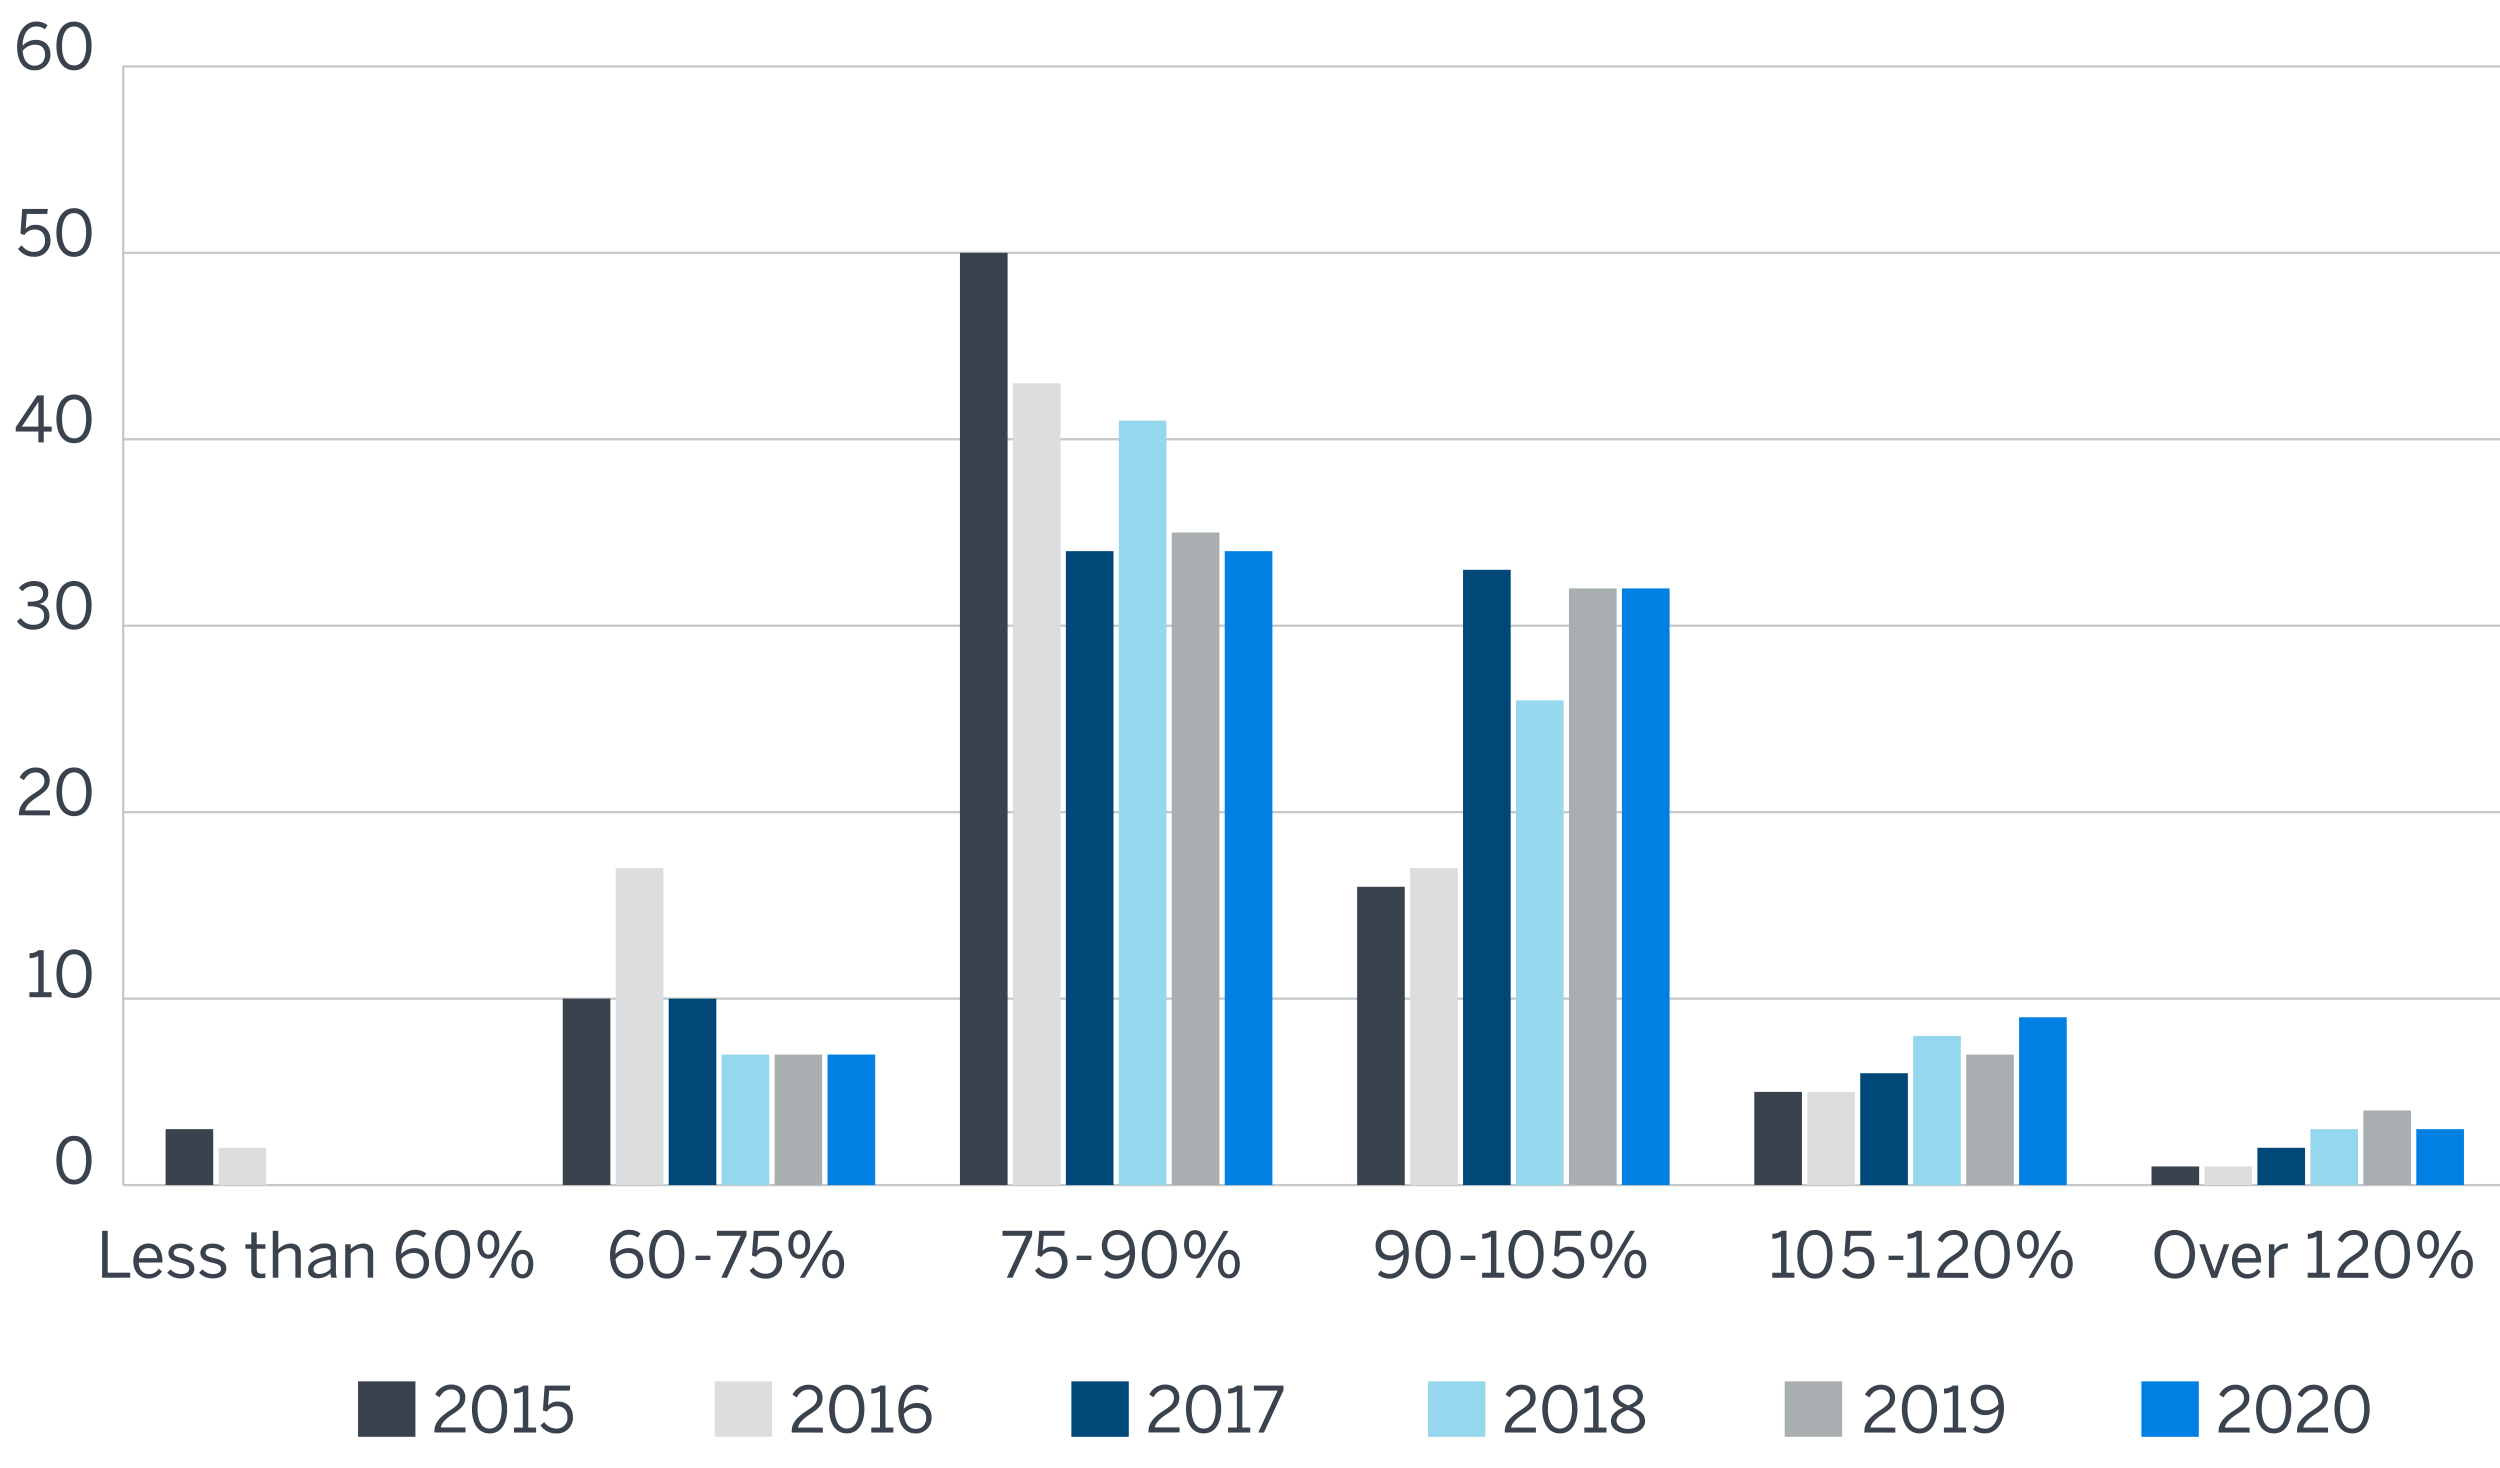 <svg id="Graph" xmlns="http://www.w3.org/2000/svg" viewBox="0 0 1000 587"><defs><style>.cls-1{fill:#39424d;}.cls-2{fill:#dcddde;}.cls-3{fill:#004877;}.cls-4{fill:#95d7ec;}.cls-5{fill:#a9aeb0;}.cls-6{fill:#0080e2;}.cls-7{fill:none;stroke:#c5c8c8;stroke-miterlimit:10;stroke-width:0.91px;}</style></defs><path class="cls-1" d="M40.84,511.1V492.32h2.24v16.75h9v2Z"/><path class="cls-1" d="M53.33,504.4c0-4.87,3.25-7,6.06-7,3.18,0,5.59,2.24,5.59,7.08V505H55.51c.08,3,1.83,4.64,4,4.64a4.5,4.5,0,0,0,4-2.18l1.27,1.12a6.24,6.24,0,0,1-5.46,2.84C56.22,511.38,53.33,509.07,53.33,504.4Zm9.57-1.14c-.18-2.39-1.32-4-3.53-4-1.8,0-3.5,1.24-3.81,4Z"/><path class="cls-1" d="M66.91,509.07l1.32-1.32a5.5,5.5,0,0,0,4.18,1.85c2.08,0,3.23-.73,3.23-2.1s-1.17-1.86-3.46-2.39c-2.84-.68-4.79-1.44-4.79-4,0-2,1.78-3.66,4.69-3.66a7,7,0,0,1,5.13,1.93l-1.14,1.45a5.8,5.8,0,0,0-3.89-1.6c-2,0-2.71.86-2.71,1.8,0,1.24,1.07,1.7,3.17,2.18,3,.74,5.1,1.48,5.1,4.24,0,2.56-2.31,3.93-5.35,3.93A7.08,7.08,0,0,1,66.91,509.07Z"/><path class="cls-1" d="M79.65,509.07,81,507.75a5.5,5.5,0,0,0,4.18,1.85c2.08,0,3.23-.73,3.23-2.1s-1.17-1.86-3.46-2.39c-2.84-.68-4.79-1.44-4.79-4,0-2,1.77-3.66,4.69-3.66A7,7,0,0,1,90,499.35l-1.14,1.45a5.8,5.8,0,0,0-3.89-1.6c-2,0-2.71.86-2.71,1.8,0,1.24,1.06,1.7,3.17,2.18,3,.74,5.1,1.48,5.1,4.24,0,2.56-2.31,3.93-5.35,3.93A7.08,7.08,0,0,1,79.65,509.07Z"/><path class="cls-1" d="M100.51,507.85V499.5H98.17v-1.8h2.34v-4.77h2.18v4.77h3.48v1.8h-3.48v7.87c0,1.42.46,2.13,2.08,2.13a5.06,5.06,0,0,0,1.37-.18v1.81a12.81,12.81,0,0,1-1.9.15C101.42,511.28,100.51,510.19,100.51,507.85Z"/><path class="cls-1" d="M109.11,511.1V492.32h2.21v7.39a7.2,7.2,0,0,1,5-2.29c2.57,0,4,1.48,4,4v9.67h-2.18v-9.18c0-1.78-.76-2.62-2.46-2.62a6.36,6.36,0,0,0-4.34,2.16v9.64Z"/><path class="cls-1" d="M123.22,507.93c0-2.72,2.31-4.64,9-5.58v-.61a2.23,2.23,0,0,0-2.54-2.49,7.19,7.19,0,0,0-4.85,2l-1.14-1.37a8.93,8.93,0,0,1,6.22-2.49c3.2,0,4.46,1.68,4.46,4.47v5.91a9.13,9.13,0,0,0,.39,3.3h-2.24a5.6,5.6,0,0,1-.3-1.85A7.27,7.27,0,0,1,127,511.3C124.69,511.3,123.22,510.09,123.22,507.93Zm9-.31v-3.75c-5.1.81-6.8,2.05-6.8,3.73,0,1.29.86,2,2.26,2A6.39,6.39,0,0,0,132.18,507.62Z"/><path class="cls-1" d="M138.07,511.1V497.7h2.2v2a7.24,7.24,0,0,1,5-2.29c2.56,0,4,1.48,4,4v9.67h-2.18v-9.18c0-1.78-.77-2.62-2.47-2.62a6.4,6.4,0,0,0-4.34,2.16v9.64Z"/><path class="cls-1" d="M158.32,502c0-6,3.25-10.07,7.61-10.07a7.16,7.16,0,0,1,4.59,1.47l-1.11,1.65a5.39,5.39,0,0,0-3.56-1.17c-3.24,0-5.3,3.28-5.35,7.74a7.16,7.16,0,0,1,5.23-2.38c3.83,0,5.91,2.36,5.91,5.88a6.17,6.17,0,0,1-6.47,6.3C161.29,511.46,158.32,508.44,158.32,502Zm11.16,3.17c0-2.33-1.16-4-4.08-4a6.23,6.23,0,0,0-4.85,2.49c.36,4.11,2.29,5.88,4.75,5.88S169.48,508,169.48,505.21Z"/><path class="cls-1" d="M174,501.71c0-5.86,2.59-9.74,7.08-9.74s7,3.88,7,9.74-2.52,9.75-7,9.75S174,507.57,174,501.71Zm11.9,0c0-5.1-1.88-7.76-4.82-7.76s-4.85,2.66-4.85,7.76,1.88,7.79,4.85,7.79S185.93,506.81,185.93,501.71Z"/><path class="cls-1" d="M191,497.83c0-3.53,1.73-5.79,4.42-5.79s4.34,2.24,4.34,5.71-1.6,5.76-4.37,5.76S191,501.2,191,497.83Zm6.83,0c0-2.48-.86-4.08-2.44-4.08s-2.43,1.7-2.43,4c0,2.49.84,4.09,2.46,4.09S197.78,500.14,197.78,497.8Zm-2.26,13.3,11.22-18.78h2L197.5,511.1Zm9-5.43c0-3.53,1.73-5.79,4.42-5.79s4.34,2.24,4.34,5.71-1.62,5.76-4.39,5.76S204.5,509,204.5,505.67Zm6.83-.05c0-2.49-.86-4.06-2.46-4.06s-2.44,1.7-2.44,4c0,2.49.84,4.12,2.46,4.12S211.33,508,211.33,505.62Z"/><path class="cls-1" d="M244,502c0-6,3.25-10.07,7.61-10.07a7.16,7.16,0,0,1,4.59,1.47l-1.11,1.65a5.38,5.38,0,0,0-3.55-1.17c-3.25,0-5.31,3.28-5.36,7.74a7.18,7.18,0,0,1,5.23-2.38c3.83,0,5.91,2.36,5.91,5.88a6.17,6.17,0,0,1-6.47,6.3C246.94,511.46,244,508.44,244,502Zm11.16,3.17c0-2.33-1.16-4-4.08-4a6.23,6.23,0,0,0-4.85,2.49c.36,4.11,2.29,5.88,4.75,5.88S255.13,508,255.13,505.21Z"/><path class="cls-1" d="M259.68,501.71c0-5.86,2.59-9.74,7.08-9.74s7,3.88,7,9.74-2.52,9.75-7,9.75S259.68,507.57,259.68,501.71Zm11.9,0c0-5.1-1.88-7.76-4.82-7.76s-4.85,2.66-4.85,7.76,1.88,7.79,4.85,7.79S271.58,506.81,271.58,501.71Z"/><path class="cls-1" d="M278.23,504v-1.73h5.91V504Z"/><path class="cls-1" d="M288.51,511.1l7.76-16.77h-9.51v-2h11.85v1.88l-7.82,16.9Z"/><path class="cls-1" d="M299.83,508.26l1.49-1.37a6,6,0,0,0,4.83,2.61c3.07,0,4.46-2.16,4.46-4.57,0-2.86-1.67-4.36-4.08-4.36a4.77,4.77,0,0,0-4.14,2.18l-1.6-.56.74-9.87h10.2l-.18,2h-8.22l-.46,6a5.11,5.11,0,0,1,4.09-1.63c3.5,0,5.86,2.41,5.86,6.14a6.26,6.26,0,0,1-6.62,6.63A7.64,7.64,0,0,1,299.83,508.26Z"/><path class="cls-1" d="M315.33,497.83c0-3.53,1.73-5.79,4.42-5.79s4.34,2.24,4.34,5.71-1.6,5.76-4.37,5.76S315.33,501.2,315.33,497.83Zm6.83,0c0-2.48-.86-4.08-2.44-4.08s-2.43,1.7-2.43,4c0,2.49.83,4.09,2.46,4.09S322.16,500.14,322.16,497.8Zm-2.26,13.3,11.22-18.78h2L321.88,511.1Zm9-5.43c0-3.53,1.73-5.79,4.42-5.79s4.34,2.24,4.34,5.71-1.63,5.76-4.39,5.76S328.88,509,328.88,505.67Zm6.83-.05c0-2.49-.86-4.06-2.46-4.06s-2.44,1.7-2.44,4c0,2.49.84,4.12,2.46,4.12S335.71,508,335.71,505.62Z"/><path class="cls-1" d="M402.71,511.1l7.77-16.77H401v-2h11.85v1.88L405,511.1Z"/><path class="cls-1" d="M414,508.26l1.5-1.37a6,6,0,0,0,4.82,2.61c3.07,0,4.46-2.16,4.46-4.57,0-2.86-1.67-4.36-4.08-4.36a4.77,4.77,0,0,0-4.14,2.18l-1.6-.56.74-9.87h10.2l-.18,2h-8.22l-.46,6a5.11,5.11,0,0,1,4.09-1.63c3.5,0,5.86,2.41,5.86,6.14a6.26,6.26,0,0,1-6.62,6.63A7.64,7.64,0,0,1,414,508.26Z"/><path class="cls-1" d="M430.65,504v-1.73h5.92V504Z"/><path class="cls-1" d="M441.64,509.83l1.09-1.65a5.64,5.64,0,0,0,3.78,1.35c3.25,0,5.28-3.3,5.33-7.77a7.16,7.16,0,0,1-5.22,2.39c-3.81,0-5.89-2.36-5.89-5.89A6.16,6.16,0,0,1,447.2,492c3.88,0,6.82,3,6.82,9.41,0,6-3.22,10.08-7.58,10.08A7.26,7.26,0,0,1,441.64,509.83Zm10.15-10.07c-.33-4.11-2.26-5.86-4.72-5.86s-4.18,1.57-4.18,4.31c0,2.33,1.14,4,4.08,4A6.23,6.23,0,0,0,451.79,499.76Z"/><path class="cls-1" d="M456.69,501.71c0-5.86,2.59-9.74,7.08-9.74s7,3.88,7,9.74-2.51,9.75-7,9.75S456.69,507.57,456.69,501.71Zm11.9,0c0-5.1-1.88-7.76-4.82-7.76s-4.85,2.66-4.85,7.76,1.88,7.79,4.85,7.79S468.59,506.81,468.59,501.71Z"/><path class="cls-1" d="M473.62,497.83c0-3.53,1.72-5.79,4.41-5.79s4.34,2.24,4.34,5.71-1.6,5.76-4.36,5.76S473.62,501.2,473.62,497.83Zm6.82,0c0-2.48-.86-4.08-2.43-4.08s-2.44,1.7-2.44,4c0,2.49.84,4.09,2.46,4.09S480.44,500.14,480.44,497.8Zm-2.25,13.3,11.21-18.78h2L480.17,511.1Zm9-5.43c0-3.53,1.72-5.79,4.41-5.79s4.34,2.24,4.34,5.71-1.62,5.76-4.39,5.76S487.17,509,487.17,505.67Zm6.82-.05c0-2.49-.86-4.06-2.46-4.06s-2.43,1.7-2.43,4c0,2.49.83,4.12,2.46,4.12S494,508,494,505.62Z"/><path class="cls-1" d="M551.15,509.83l1.09-1.65a5.64,5.64,0,0,0,3.78,1.35c3.25,0,5.28-3.3,5.33-7.77a7.17,7.17,0,0,1-5.23,2.39c-3.8,0-5.88-2.36-5.88-5.89a6.16,6.16,0,0,1,6.47-6.29c3.88,0,6.82,3,6.82,9.41,0,6-3.22,10.08-7.58,10.08A7.26,7.26,0,0,1,551.15,509.83Zm10.15-10.07c-.33-4.11-2.26-5.86-4.72-5.86s-4.19,1.57-4.19,4.31c0,2.33,1.15,4,4.09,4A6.23,6.23,0,0,0,561.3,499.76Z"/><path class="cls-1" d="M566.2,501.71c0-5.86,2.59-9.74,7.08-9.74s7,3.88,7,9.74-2.52,9.75-7,9.75S566.2,507.57,566.2,501.71Zm11.9,0c0-5.1-1.88-7.76-4.82-7.76s-4.85,2.66-4.85,7.76,1.88,7.79,4.85,7.79S578.1,506.81,578.1,501.71Z"/><path class="cls-1" d="M584.24,504v-1.73h5.91V504Z"/><path class="cls-1" d="M592.85,511.1v-2h3.52V494.66a8.46,8.46,0,0,1-3.47.86v-2a5.43,5.43,0,0,0,3.57-1.22h2.08v16.8h3.15v2Z"/><path class="cls-1" d="M603.38,501.71c0-5.86,2.59-9.74,7.08-9.74s7,3.88,7,9.74-2.51,9.75-7,9.75S603.38,507.57,603.38,501.71Zm11.9,0c0-5.1-1.88-7.76-4.82-7.76s-4.85,2.66-4.85,7.76,1.88,7.79,4.85,7.79S615.28,506.81,615.28,501.71Z"/><path class="cls-1" d="M620.71,508.26l1.5-1.37A6,6,0,0,0,627,509.5a4.23,4.23,0,0,0,4.47-4.57c0-2.86-1.68-4.36-4.09-4.36a4.77,4.77,0,0,0-4.14,2.18l-1.59-.56.73-9.87h10.2l-.18,2h-8.22l-.45,6a5.08,5.08,0,0,1,4.08-1.63c3.5,0,5.86,2.41,5.86,6.14a6.26,6.26,0,0,1-6.62,6.63A7.65,7.65,0,0,1,620.71,508.26Z"/><path class="cls-1" d="M636.22,497.83c0-3.53,1.72-5.79,4.41-5.79s4.34,2.24,4.34,5.71-1.6,5.76-4.36,5.76S636.22,501.2,636.22,497.83Zm6.82,0c0-2.48-.86-4.08-2.43-4.08s-2.44,1.7-2.44,4c0,2.49.84,4.09,2.46,4.09S643,500.14,643,497.8Zm-2.26,13.3L652,492.32h2L642.76,511.1Zm9-5.43c0-3.53,1.72-5.79,4.41-5.79s4.34,2.24,4.34,5.71-1.62,5.76-4.39,5.76S649.77,509,649.77,505.67Zm6.82-.05c0-2.49-.86-4.06-2.46-4.06s-2.43,1.7-2.43,4c0,2.49.83,4.12,2.46,4.12S656.59,508,656.59,505.62Z"/><path class="cls-1" d="M708.9,511.1v-2h3.53V494.66a8.51,8.51,0,0,1-3.48.86v-2a5.46,5.46,0,0,0,3.58-1.22h2.08v16.8h3.15v2Z"/><path class="cls-1" d="M718.92,501.71c0-5.86,2.59-9.74,7.08-9.74s7,3.88,7,9.74-2.51,9.75-7,9.75S718.92,507.57,718.92,501.71Zm11.91,0c0-5.1-1.88-7.76-4.83-7.76s-4.84,2.66-4.84,7.76S723,509.5,726,509.5,730.83,506.81,730.83,501.71Z"/><path class="cls-1" d="M736.77,508.26l1.49-1.37a6,6,0,0,0,4.83,2.61c3.07,0,4.46-2.16,4.46-4.57,0-2.86-1.67-4.36-4.08-4.36a4.76,4.76,0,0,0-4.14,2.18l-1.6-.56.74-9.87h10.2l-.18,2h-8.22l-.46,6a5.1,5.1,0,0,1,4.09-1.63c3.5,0,5.86,2.41,5.86,6.14a6.26,6.26,0,0,1-6.62,6.63A7.63,7.63,0,0,1,736.77,508.26Z"/><path class="cls-1" d="M755.42,504v-1.73h5.91V504Z"/><path class="cls-1" d="M763,511.1v-2h3.53V494.66a8.55,8.55,0,0,1-3.48.86v-2a5.48,5.48,0,0,0,3.58-1.22h2.08v16.8h3.14v2Z"/><path class="cls-1" d="M774.86,511.1v-.41c0-2.71,1.22-5.25,6.17-8.42,2.81-1.8,4-2.94,4-4.95a3.18,3.18,0,0,0-3.52-3.37c-1.93,0-3.48,1.06-4.6,3.09L775.14,496a7.06,7.06,0,0,1,6.42-4c3.47,0,5.61,2.13,5.61,5.2,0,2.46-1.12,4.14-4.72,6.42-3.28,2.08-4.88,3.93-5.08,5.53h9.9v2Z"/><path class="cls-1" d="M789.86,501.71c0-5.86,2.59-9.74,7.08-9.74s7,3.88,7,9.74-2.52,9.75-7,9.75S789.86,507.57,789.86,501.71Zm11.9,0c0-5.1-1.88-7.76-4.82-7.76s-4.85,2.66-4.85,7.76,1.88,7.79,4.85,7.79S801.76,506.81,801.76,501.71Z"/><path class="cls-1" d="M806.78,497.83c0-3.53,1.73-5.79,4.42-5.79s4.34,2.24,4.34,5.71-1.6,5.76-4.37,5.76S806.78,501.2,806.78,497.83Zm6.83,0c0-2.48-.86-4.08-2.44-4.08s-2.43,1.7-2.43,4c0,2.49.84,4.09,2.46,4.09S813.61,500.14,813.61,497.8Zm-2.26,13.3,11.22-18.78h2L813.33,511.1Zm9-5.43c0-3.53,1.73-5.79,4.42-5.79s4.34,2.24,4.34,5.71-1.63,5.76-4.39,5.76S820.33,509,820.33,505.67Zm6.83-.05c0-2.49-.86-4.06-2.46-4.06s-2.44,1.7-2.44,4c0,2.49.84,4.12,2.46,4.12S827.16,508,827.16,505.62Z"/><path class="cls-1" d="M861.81,501.71c0-6,3.47-9.74,8.12-9.74s8.07,3.7,8.07,9.74-3.43,9.75-8.07,9.75S861.81,507.75,861.81,501.71Zm14,0c0-4.9-2.43-7.71-5.83-7.71s-5.87,2.81-5.87,7.71,2.41,7.74,5.87,7.74S875.76,506.61,875.76,501.71Z"/><path class="cls-1" d="M884.62,511.15,879.7,497.7H882l3.76,10.86h.05l3.7-10.86h2.18l-4.89,13.45Z"/><path class="cls-1" d="M892.79,504.4c0-4.87,3.25-7,6.07-7,3.17,0,5.58,2.24,5.58,7.08V505H895c.08,3,1.83,4.64,4,4.64a4.5,4.5,0,0,0,4-2.18l1.27,1.12a6.23,6.23,0,0,1-5.45,2.84C895.69,511.38,892.79,509.07,892.79,504.4Zm9.57-1.14c-.18-2.39-1.32-4-3.53-4-1.8,0-3.5,1.24-3.8,4Z"/><path class="cls-1" d="M907.56,511.1V497.7h2.18v2.49h0a5.77,5.77,0,0,1,5.18-2.77h.28l-.15,2c-.08,0-.56,0-.64,0a5.12,5.12,0,0,0-4.72,3v8.65Z"/><path class="cls-1" d="M923.07,511.1v-2h3.53V494.66a8.55,8.55,0,0,1-3.48.86v-2a5.46,5.46,0,0,0,3.58-1.22h2.08v16.8h3.14v2Z"/><path class="cls-1" d="M934.92,511.1v-.41c0-2.71,1.22-5.25,6.17-8.42,2.81-1.8,3.95-2.94,3.95-4.95a3.18,3.18,0,0,0-3.52-3.37c-1.93,0-3.48,1.06-4.6,3.09L935.2,496a7.06,7.06,0,0,1,6.42-4c3.48,0,5.61,2.13,5.61,5.2,0,2.46-1.12,4.14-4.72,6.42-3.28,2.08-4.87,3.93-5.08,5.53h9.9v2Z"/><path class="cls-1" d="M949.92,501.71c0-5.86,2.59-9.74,7.08-9.74s7,3.88,7,9.74-2.51,9.75-7,9.75S949.92,507.57,949.92,501.71Zm11.9,0c0-5.1-1.88-7.76-4.82-7.76s-4.85,2.66-4.85,7.76S954,509.5,957,509.5,961.82,506.81,961.82,501.71Z"/><path class="cls-1" d="M966.85,497.83c0-3.53,1.72-5.79,4.41-5.79s4.34,2.24,4.34,5.71-1.6,5.76-4.36,5.76S966.85,501.2,966.85,497.83Zm6.82,0c0-2.48-.86-4.08-2.43-4.08s-2.44,1.7-2.44,4c0,2.49.84,4.09,2.46,4.09S973.67,500.14,973.67,497.8Zm-2.26,13.3,11.22-18.78h2L973.39,511.1Zm9-5.43c0-3.53,1.72-5.79,4.41-5.79s4.34,2.24,4.34,5.71-1.62,5.76-4.39,5.76S980.4,509,980.4,505.67Zm6.82-.05c0-2.49-.86-4.06-2.46-4.06s-2.43,1.7-2.43,4c0,2.49.83,4.12,2.46,4.12S987.22,508,987.22,505.62Z"/><path class="cls-1" d="M173.77,573v-.41c0-2.71,1.22-5.25,6.17-8.42,2.82-1.81,4-3,4-5a3.19,3.19,0,0,0-3.53-3.38c-1.93,0-3.47,1.07-4.59,3.1l-1.73-1.07a7.08,7.08,0,0,1,6.42-4c3.48,0,5.61,2.13,5.61,5.21,0,2.46-1.12,4.13-4.72,6.42-3.27,2.08-4.87,3.93-5.07,5.53h9.89v2Z"/><path class="cls-1" d="M188.77,563.64c0-5.86,2.59-9.75,7.08-9.75s7,3.89,7,9.75-2.51,9.74-7,9.74S188.77,569.5,188.77,563.64Zm11.9,0c0-5.1-1.87-7.77-4.82-7.77s-4.84,2.67-4.84,7.77,1.87,7.79,4.84,7.79S200.67,568.74,200.67,563.64Z"/><path class="cls-1" d="M205.6,573v-2h3.52V556.58a8.31,8.31,0,0,1-3.47.87v-2a5.48,5.48,0,0,0,3.58-1.22h2.08v16.8h3.14v2Z"/><path class="cls-1" d="M216.18,570.18l1.5-1.37a6,6,0,0,0,4.82,2.62,4.23,4.23,0,0,0,4.47-4.57c0-2.87-1.68-4.36-4.09-4.36a4.77,4.77,0,0,0-4.14,2.18l-1.59-.56.73-9.87h10.2l-.18,2h-8.22l-.45,6a5.1,5.1,0,0,1,4.08-1.62c3.5,0,5.86,2.41,5.86,6.14a6.26,6.26,0,0,1-6.62,6.62A7.63,7.63,0,0,1,216.18,570.18Z"/><rect class="cls-1" x="143.21" y="552.54" width="22.96" height="22.18"/><path class="cls-1" d="M316.68,573v-.4c0-2.72,1.22-5.26,6.17-8.43,2.81-1.8,4-2.94,4-4.95a3.19,3.19,0,0,0-3.53-3.37c-1.93,0-3.48,1.07-4.59,3.1L317,557.89a7.06,7.06,0,0,1,6.42-4c3.48,0,5.61,2.13,5.61,5.2,0,2.46-1.12,4.14-4.72,6.42-3.27,2.08-4.87,3.94-5.08,5.53h9.9v2Z"/><path class="cls-1" d="M331.68,563.62c0-5.86,2.59-9.74,7.08-9.74s7,3.88,7,9.74-2.51,9.75-7,9.75S331.68,569.49,331.68,563.62Zm11.9,0c0-5.1-1.88-7.76-4.82-7.76s-4.85,2.66-4.85,7.76,1.88,7.8,4.85,7.8S343.58,568.73,343.58,563.62Z"/><path class="cls-1" d="M348.51,573v-2H352V556.57a8.46,8.46,0,0,1-3.47.86v-2a5.48,5.48,0,0,0,3.57-1.21h2.08V571h3.15v2Z"/><path class="cls-1" d="M359.32,564c0-6,3.24-10.08,7.61-10.08a7.16,7.16,0,0,1,4.59,1.47L370.41,557a5.39,5.39,0,0,0-3.56-1.17c-3.25,0-5.3,3.28-5.35,7.74a7.2,7.2,0,0,1,5.23-2.38c3.83,0,5.91,2.36,5.91,5.89a6.17,6.17,0,0,1-6.47,6.29C362.29,573.37,359.32,570.35,359.32,564Zm11.16,3.17c0-2.34-1.17-4-4.08-4a6.23,6.23,0,0,0-4.85,2.49c.35,4.11,2.28,5.89,4.74,5.89S370.48,569.87,370.48,567.13Z"/><rect class="cls-2" x="285.88" y="552.54" width="22.96" height="22.18"/><path class="cls-1" d="M459.4,573v-.41c0-2.71,1.21-5.25,6.16-8.42,2.82-1.8,4-3,4-5a3.18,3.18,0,0,0-3.53-3.37c-1.93,0-3.47,1.06-4.59,3.09l-1.73-1.07a7.08,7.08,0,0,1,6.42-4c3.48,0,5.61,2.13,5.61,5.2,0,2.46-1.11,4.13-4.72,6.42-3.27,2.08-4.87,3.93-5.07,5.53h9.89v2Z"/><path class="cls-1" d="M474.39,563.63c0-5.86,2.59-9.74,7.08-9.74s7,3.88,7,9.74-2.51,9.74-7,9.74S474.39,569.49,474.39,563.63Zm11.9,0c0-5.1-1.87-7.76-4.82-7.76s-4.84,2.66-4.84,7.76,1.87,7.79,4.84,7.79S486.29,568.73,486.29,563.63Z"/><path class="cls-1" d="M491.22,573v-2h3.53V556.58a8.55,8.55,0,0,1-3.48.86v-2a5.46,5.46,0,0,0,3.58-1.22h2.08V571h3.15v2Z"/><path class="cls-1" d="M503.3,573l7.76-16.77h-9.51v-2H513.4v1.88L505.58,573Z"/><rect class="cls-3" x="428.55" y="552.54" width="22.96" height="22.18"/><path class="cls-1" d="M601.91,573v-.4c0-2.72,1.21-5.26,6.16-8.43,2.82-1.8,4-2.94,4-4.95a3.19,3.19,0,0,0-3.53-3.37c-1.92,0-3.47,1.07-4.59,3.1l-1.72-1.07a7.06,7.06,0,0,1,6.42-4c3.47,0,5.6,2.13,5.6,5.2,0,2.46-1.11,4.14-4.72,6.42-3.27,2.08-4.87,3.94-5.07,5.53h9.9v2Z"/><path class="cls-1" d="M616.91,563.62c0-5.86,2.58-9.74,7.08-9.74s7,3.88,7,9.74-2.51,9.75-7,9.75S616.91,569.49,616.91,563.62Zm11.9,0c0-5.1-1.88-7.76-4.82-7.76s-4.85,2.66-4.85,7.76,1.88,7.8,4.85,7.8S628.81,568.73,628.81,563.62Z"/><path class="cls-1" d="M633.73,573v-2h3.53V556.57a8.55,8.55,0,0,1-3.48.86v-2a5.51,5.51,0,0,0,3.58-1.21h2.08V571h3.15v2Z"/><path class="cls-1" d="M644.36,568.42c0-2.59,1.88-4.09,4.83-5.33-2.47-1.14-4-2.33-4-4.64s2.18-4.62,6-4.62,6,2.31,6,4.62-1.45,3.42-4,4.57c3,1.31,4.85,2.64,4.85,5.4s-2.51,5-6.83,5S644.36,571.24,644.36,568.42Zm11.5-.13c0-2-1.68-3.07-4.77-4.36-3.05,1.37-4.49,2.49-4.49,4.36s1.9,3.28,4.64,3.28S655.86,570.3,655.86,568.29Zm-.81-9.71c0-1.43-1.17-2.87-3.81-2.87s-3.83,1.37-3.83,2.79c0,1.72,1.24,2.54,3.93,3.7C654,561,655.05,560.22,655.05,558.58Z"/><rect class="cls-4" x="571.22" y="552.54" width="22.96" height="22.18"/><path class="cls-1" d="M745.74,573v-.4c0-2.72,1.22-5.26,6.17-8.43,2.81-1.8,4-2.94,4-4.95a3.18,3.18,0,0,0-3.52-3.37c-1.93,0-3.48,1.07-4.6,3.1L746,557.89a7.06,7.06,0,0,1,6.42-4c3.48,0,5.61,2.13,5.61,5.2,0,2.46-1.12,4.14-4.72,6.42-3.28,2.08-4.87,3.94-5.08,5.53h9.9v2Z"/><path class="cls-1" d="M760.74,563.62c0-5.86,2.59-9.74,7.08-9.74s7,3.88,7,9.74-2.52,9.75-7,9.75S760.74,569.49,760.74,563.62Zm11.9,0c0-5.1-1.88-7.76-4.82-7.76s-4.85,2.66-4.85,7.76,1.88,7.8,4.85,7.8S772.64,568.73,772.64,563.62Z"/><path class="cls-1" d="M777.56,573v-2h3.53V556.57a8.47,8.47,0,0,1-3.48.86v-2a5.51,5.51,0,0,0,3.58-1.21h2.08V571h3.15v2Z"/><path class="cls-1" d="M789.21,571.75l1.09-1.65a5.69,5.69,0,0,0,3.78,1.34c3.25,0,5.28-3.3,5.33-7.76a7.19,7.19,0,0,1-5.22,2.38c-3.81,0-5.89-2.36-5.89-5.89a6.16,6.16,0,0,1,6.47-6.29c3.88,0,6.82,3,6.82,9.41,0,6-3.22,10.08-7.58,10.08A7.31,7.31,0,0,1,789.21,571.75Zm10.15-10.08c-.33-4.11-2.26-5.86-4.72-5.86s-4.18,1.57-4.18,4.31c0,2.34,1.14,4,4.08,4A6.21,6.21,0,0,0,799.36,561.67Z"/><rect class="cls-5" x="713.89" y="552.54" width="22.96" height="22.18"/><path class="cls-1" d="M887.44,573v-.4c0-2.72,1.22-5.26,6.17-8.43,2.81-1.8,3.95-2.94,3.95-4.95a3.18,3.18,0,0,0-3.52-3.37c-1.93,0-3.48,1.07-4.6,3.1l-1.72-1.07a7.06,7.06,0,0,1,6.42-4c3.48,0,5.61,2.13,5.61,5.2,0,2.46-1.12,4.14-4.72,6.42-3.28,2.08-4.87,3.94-5.08,5.53h9.9v2Z"/><path class="cls-1" d="M902.44,563.62c0-5.86,2.59-9.74,7.08-9.74s7,3.88,7,9.74-2.51,9.75-7,9.75S902.44,569.49,902.44,563.62Zm11.9,0c0-5.1-1.88-7.76-4.82-7.76s-4.85,2.66-4.85,7.76,1.88,7.8,4.85,7.8S914.34,568.73,914.34,563.62Z"/><path class="cls-1" d="M918.78,573v-.4c0-2.72,1.22-5.26,6.17-8.43,2.81-1.8,4-2.94,4-4.95a3.19,3.19,0,0,0-3.53-3.37c-1.93,0-3.48,1.07-4.59,3.1l-1.73-1.07a7.06,7.06,0,0,1,6.42-4c3.48,0,5.61,2.13,5.61,5.2,0,2.46-1.12,4.14-4.72,6.42-3.27,2.08-4.87,3.94-5.08,5.53h9.9v2Z"/><path class="cls-1" d="M933.78,563.62c0-5.86,2.59-9.74,7.08-9.74s7,3.88,7,9.74-2.51,9.75-7,9.75S933.78,569.49,933.78,563.62Zm11.9,0c0-5.1-1.88-7.76-4.82-7.76s-4.85,2.66-4.85,7.76,1.88,7.8,4.85,7.8S945.68,568.73,945.68,563.62Z"/><rect class="cls-6" x="856.56" y="552.54" width="22.96" height="22.18"/><path class="cls-1" d="M22.55,464.07c0-5.87,2.59-9.75,7.08-9.75s7,3.88,7,9.75-2.51,9.74-7,9.74S22.55,469.93,22.55,464.07Zm11.91,0c0-5.1-1.88-7.77-4.83-7.77s-4.84,2.67-4.84,7.77,1.88,7.79,4.84,7.79S34.46,469.17,34.46,464.07Z"/><path class="cls-1" d="M11.77,398.87v-2H15.3V382.42a8.4,8.4,0,0,1-3.48.87v-2a5.46,5.46,0,0,0,3.58-1.22h2.08v16.8h3.15v2Z"/><path class="cls-1" d="M22.58,389.48c0-5.86,2.59-9.74,7.08-9.74s7,3.88,7,9.74-2.51,9.74-7,9.74S22.58,395.34,22.58,389.48Zm11.9,0c0-5.1-1.87-7.77-4.82-7.77s-4.84,2.67-4.84,7.77,1.87,7.79,4.84,7.79S34.48,394.58,34.48,389.48Z"/><path class="cls-1" d="M7.58,326.11v-.41c0-2.71,1.22-5.25,6.17-8.42,2.82-1.8,4-2.95,4-4.95A3.19,3.19,0,0,0,14.18,309c-1.93,0-3.48,1.06-4.59,3.09L7.86,311a7.06,7.06,0,0,1,6.42-4c3.48,0,5.61,2.13,5.61,5.2,0,2.46-1.12,4.13-4.72,6.42-3.27,2.08-4.87,3.93-5.08,5.53H20v2Z"/><path class="cls-1" d="M22.58,316.72c0-5.86,2.59-9.74,7.08-9.74s7,3.88,7,9.74-2.51,9.74-7,9.74S22.58,322.58,22.58,316.72Zm11.9,0c0-5.1-1.88-7.76-4.82-7.76s-4.85,2.66-4.85,7.76,1.88,7.79,4.85,7.79S34.48,321.82,34.48,316.72Z"/><path class="cls-1" d="M6.75,248.45l1.62-1.22a5.74,5.74,0,0,0,5,2.69c2.61,0,4.26-1.32,4.26-3.55,0-2.61-1.65-3.86-5.78-3.86h-.76v-1.85H12c3.89,0,5.21-1.19,5.21-3.27,0-1.78-1.07-3-3.73-3A5.69,5.69,0,0,0,9,236.53l-1.45-1.35a7.88,7.88,0,0,1,6-2.77c4,0,5.76,2.14,5.76,4.7a4.32,4.32,0,0,1-3.65,4.44c2.79.56,4.11,2.21,4.11,4.87,0,3.17-2.51,5.46-6.47,5.46A7.62,7.62,0,0,1,6.75,248.45Z"/><path class="cls-1" d="M22.56,242.13c0-5.86,2.58-9.74,7.08-9.74s7,3.88,7,9.74-2.52,9.75-7,9.75S22.56,248,22.56,242.13Zm11.9,0c0-5.1-1.88-7.76-4.82-7.76s-4.85,2.66-4.85,7.76,1.88,7.79,4.85,7.79S34.46,247.23,34.46,242.13Z"/><path class="cls-1" d="M15.35,176.94V172.6H6.29v-1.7l8.55-12.74H17.5v12.48h3.18v2H17.5v4.34Zm-6.6-6.3h6.6v-9.87h0Z"/><path class="cls-1" d="M22.56,167.55c0-5.87,2.58-9.75,7.08-9.75s7,3.88,7,9.75-2.51,9.74-7,9.74S22.56,173.41,22.56,167.55Zm11.9,0c0-5.1-1.88-7.77-4.82-7.77s-4.85,2.67-4.85,7.77,1.88,7.79,4.85,7.79S34.46,172.65,34.46,167.55Z"/><path class="cls-1" d="M7.2,99.51l1.5-1.37a6,6,0,0,0,4.82,2.61A4.23,4.23,0,0,0,18,96.18c0-2.86-1.68-4.36-4.09-4.36A4.77,4.77,0,0,0,9.76,94l-1.59-.56.73-9.87H19.1l-.18,2H10.7l-.45,6a5.08,5.08,0,0,1,4.08-1.63c3.5,0,5.86,2.41,5.86,6.14a6.26,6.26,0,0,1-6.62,6.63A7.65,7.65,0,0,1,7.2,99.51Z"/><path class="cls-1" d="M22.56,93c0-5.86,2.58-9.74,7.08-9.74s7,3.88,7,9.74-2.51,9.75-7,9.75S22.56,98.82,22.56,93Zm11.9,0c0-5.1-1.88-7.76-4.82-7.76S24.79,87.86,24.79,93s1.88,7.79,4.85,7.79S34.46,98.06,34.46,93Z"/><path class="cls-1" d="M6.85,18.71c0-6,3.24-10.08,7.61-10.08a7.16,7.16,0,0,1,4.59,1.47l-1.11,1.65a5.39,5.39,0,0,0-3.56-1.17c-3.25,0-5.3,3.28-5.35,7.74a7.2,7.2,0,0,1,5.23-2.38c3.83,0,5.91,2.36,5.91,5.89a6.16,6.16,0,0,1-6.47,6.29C9.82,28.12,6.85,25.1,6.85,18.71ZM18,21.88c0-2.34-1.17-4-4.08-4a6.23,6.23,0,0,0-4.85,2.49c.35,4.11,2.28,5.89,4.74,5.89S18,24.62,18,21.88Z"/><path class="cls-1" d="M22.56,18.38c0-5.87,2.58-9.75,7.08-9.75s7,3.88,7,9.75-2.51,9.74-7,9.74S22.56,24.24,22.56,18.38Zm11.9,0c0-5.11-1.88-7.77-4.82-7.77s-4.85,2.66-4.85,7.77,1.88,7.79,4.85,7.79S34.46,23.48,34.46,18.38Z"/><line class="cls-7" x1="49.28" y1="474.04" x2="49.28" y2="26.55"/><line class="cls-7" x1="49.28" y1="474.04" x2="1002.53" y2="474.04"/><line class="cls-7" x1="49.28" y1="399.46" x2="1002.53" y2="399.46"/><line class="cls-7" x1="49.28" y1="324.87" x2="1002.53" y2="324.87"/><line class="cls-7" x1="49.28" y1="250.29" x2="1002.53" y2="250.29"/><line class="cls-7" x1="49.28" y1="175.71" x2="1002.53" y2="175.71"/><line class="cls-7" x1="49.28" y1="101.13" x2="1002.53" y2="101.13"/><line class="cls-7" x1="49.28" y1="26.55" x2="1002.53" y2="26.55"/><rect class="cls-6" x="331.02" y="421.83" width="19.06" height="52.21"/><rect class="cls-6" x="489.89" y="220.46" width="19.06" height="253.58"/><rect class="cls-6" x="648.77" y="235.37" width="19.06" height="238.66"/><rect class="cls-6" x="807.64" y="406.91" width="19.06" height="67.13"/><rect class="cls-6" x="966.52" y="451.66" width="19.06" height="22.37"/><rect class="cls-5" x="309.83" y="421.83" width="19.06" height="52.21"/><rect class="cls-5" x="468.71" y="213" width="19.06" height="261.03"/><rect class="cls-5" x="627.58" y="235.37" width="19.06" height="238.66"/><rect class="cls-5" x="786.46" y="421.83" width="19.06" height="52.21"/><rect class="cls-5" x="945.33" y="444.2" width="19.06" height="29.83"/><rect class="cls-4" x="288.65" y="421.83" width="19.06" height="52.21"/><rect class="cls-4" x="447.53" y="168.25" width="19.06" height="305.79"/><rect class="cls-4" x="606.4" y="280.13" width="19.06" height="193.91"/><rect class="cls-4" x="765.27" y="414.37" width="19.06" height="59.67"/><rect class="cls-4" x="924.15" y="451.66" width="19.06" height="22.37"/><rect class="cls-3" x="267.47" y="399.46" width="19.06" height="74.58"/><rect class="cls-3" x="426.34" y="220.46" width="19.06" height="253.58"/><rect class="cls-3" x="585.22" y="227.92" width="19.06" height="246.12"/><rect class="cls-3" x="744.09" y="429.29" width="19.06" height="44.75"/><rect class="cls-3" x="902.96" y="459.12" width="19.06" height="14.92"/><rect class="cls-2" x="87.41" y="459.12" width="19.06" height="14.92"/><rect class="cls-2" x="246.28" y="347.25" width="19.06" height="126.79"/><rect class="cls-2" x="405.16" y="153.34" width="19.06" height="320.7"/><rect class="cls-2" x="564.03" y="347.25" width="19.06" height="126.79"/><rect class="cls-2" x="722.91" y="436.75" width="19.06" height="37.29"/><rect class="cls-2" x="881.78" y="466.58" width="19.06" height="7.46"/><rect class="cls-1" x="66.23" y="451.66" width="19.06" height="22.37"/><rect class="cls-1" x="225.1" y="399.46" width="19.06" height="74.58"/><rect class="cls-1" x="383.98" y="101.13" width="19.06" height="372.91"/><rect class="cls-1" x="542.85" y="354.71" width="19.06" height="119.33"/><rect class="cls-1" x="701.72" y="436.75" width="19.06" height="37.29"/><rect class="cls-1" x="860.6" y="466.58" width="19.06" height="7.46"/></svg>